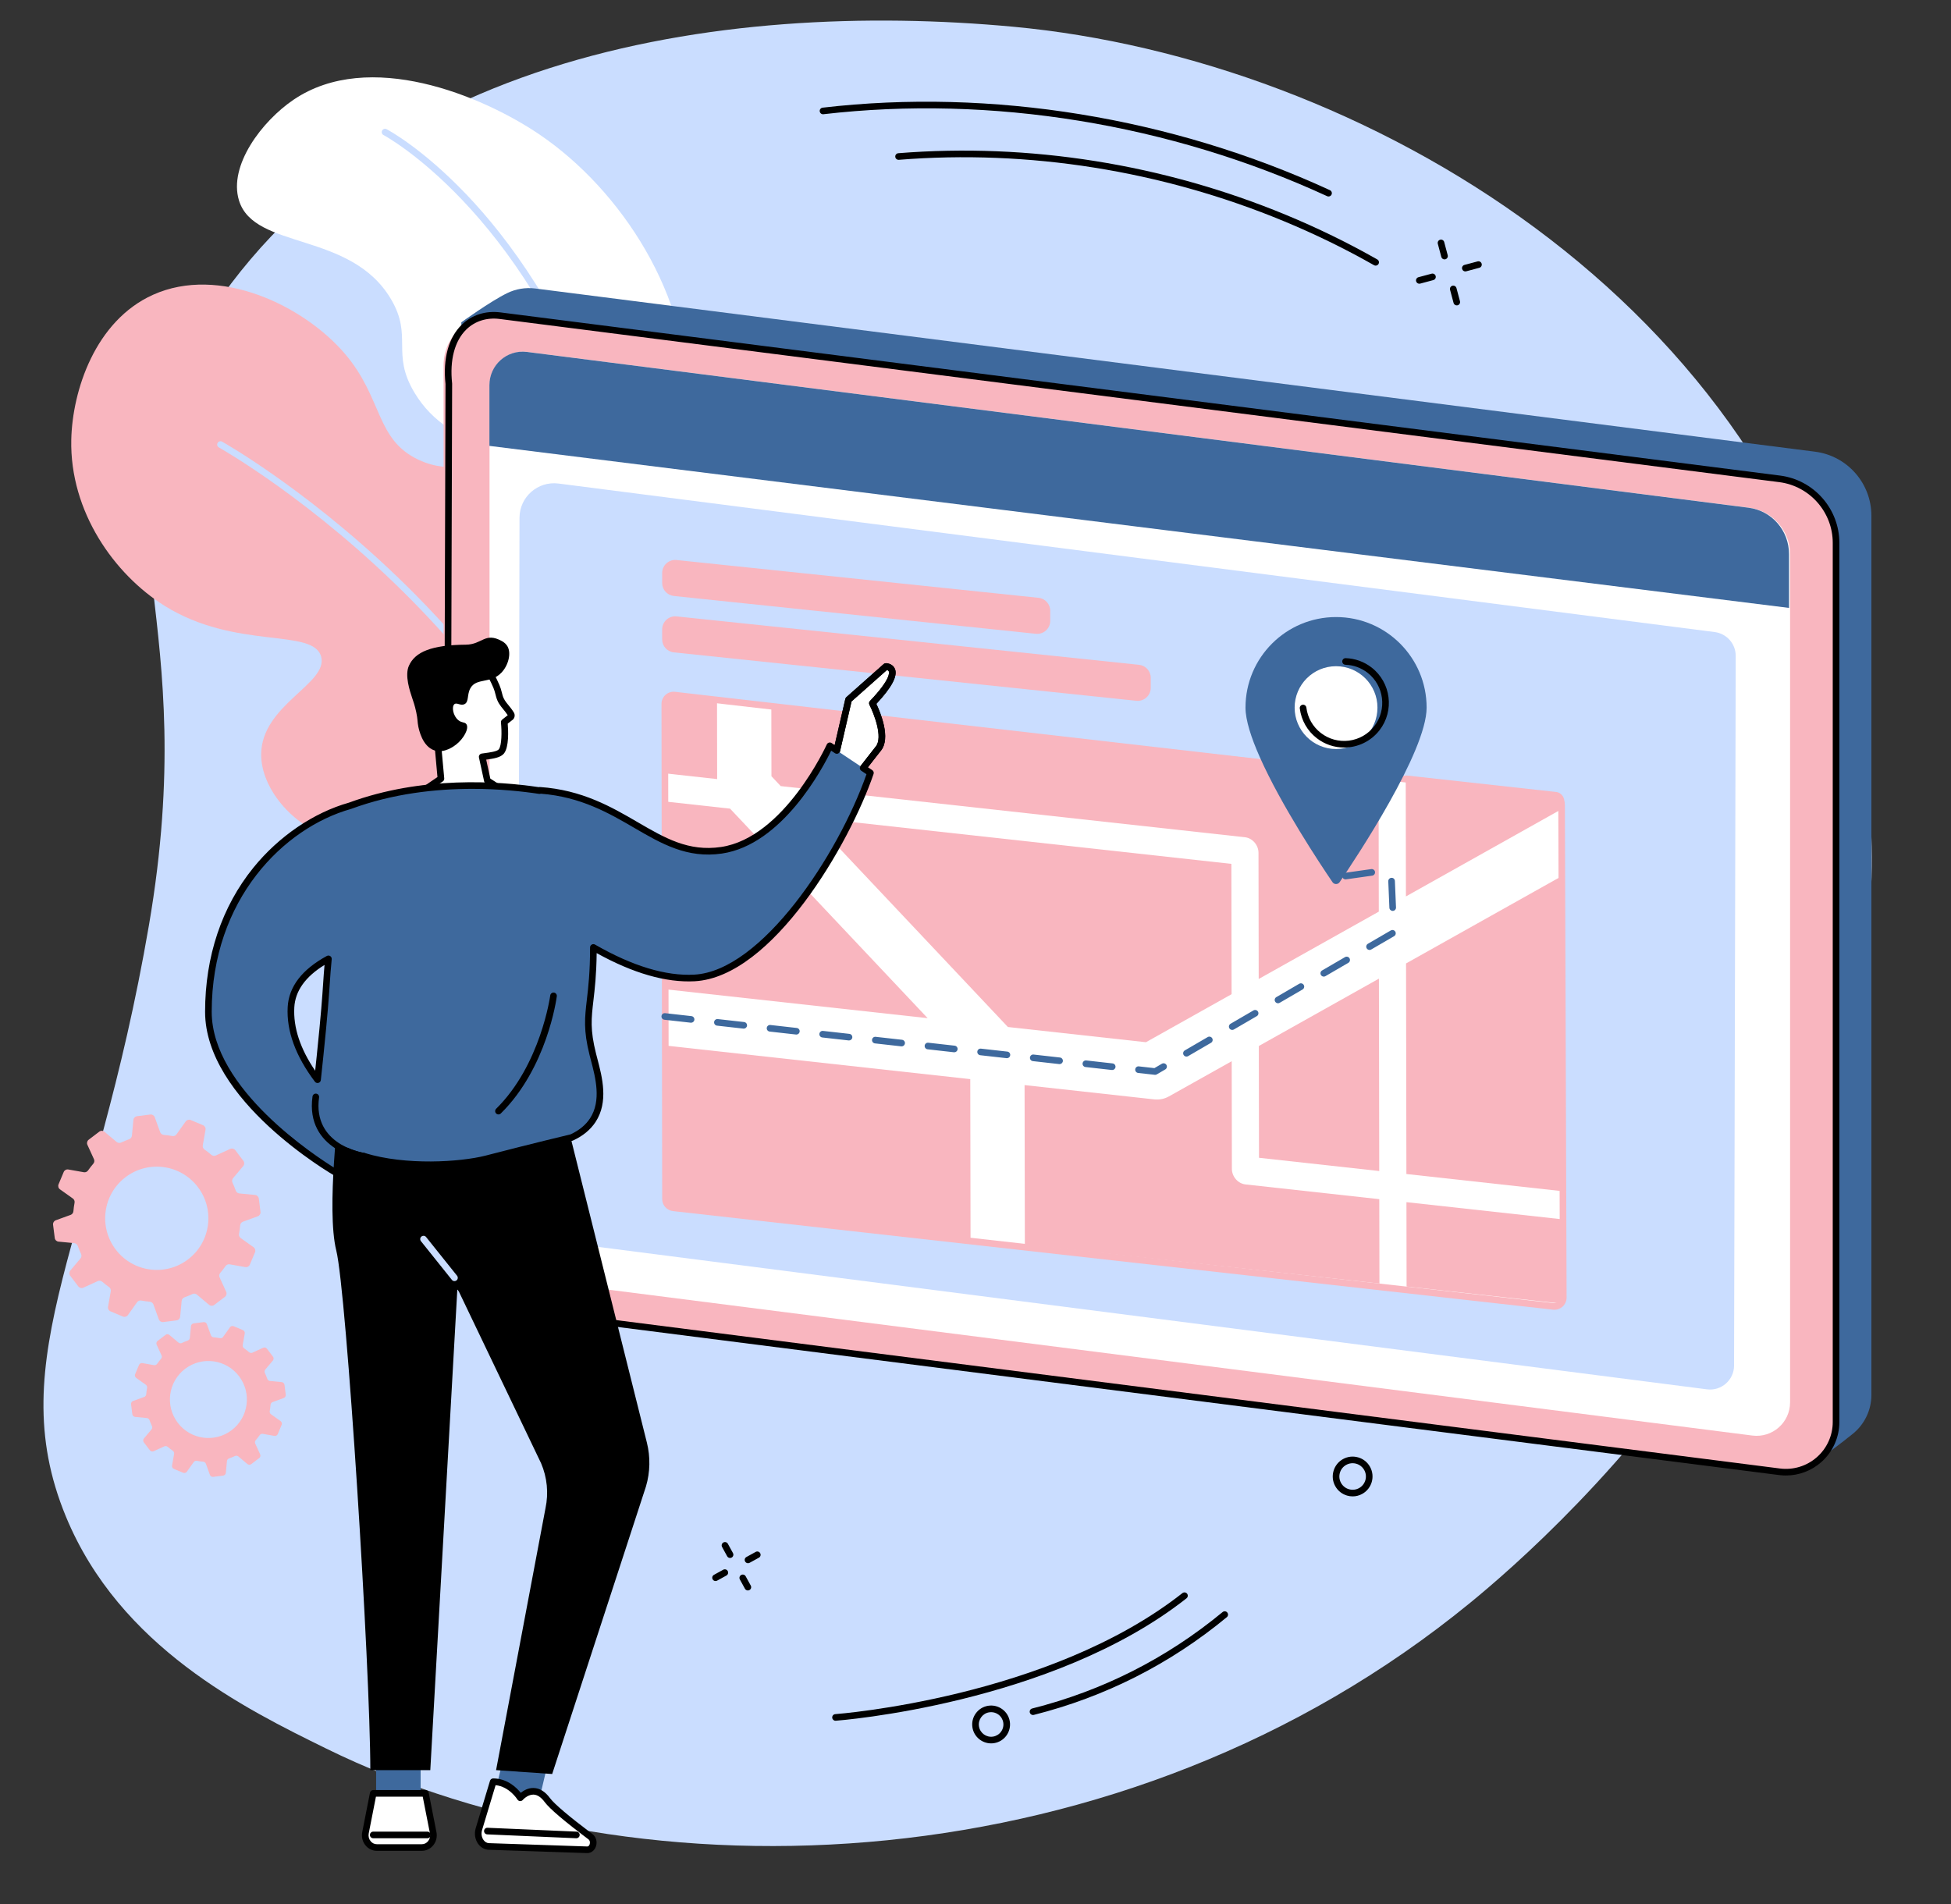<?xml version="1.0" encoding="UTF-8" standalone="no"?><svg xmlns="http://www.w3.org/2000/svg" xmlns:xlink="http://www.w3.org/1999/xlink" fill="#000000" height="1907.4" preserveAspectRatio="xMidYMid meet" version="1" viewBox="287.7 312.0 1954.1 1907.4" width="1954.1" zoomAndPan="magnify"><rect x="287.7" y="312.0" width="1954.1" height="1907.4" fill="#333333" stroke="none"/><g><g id="change1_1"><path d="M 353.695 1831.078 C 407.656 1961.879 533.641 2023.801 614.168 2063.379 C 931.562 2219.367 1413.617 2201.328 1760.52 1917.238 C 1841.691 1850.758 2241.805 1502.457 2148.406 1030.52 C 2065.844 613.309 1651.344 371.098 1302.344 338.762 C 1013.211 311.973 631.387 363.504 467.801 677.398 C 384.328 837.586 489.91 929.418 436.855 1238.898 C 382.895 1553.668 287.695 1671.09 353.695 1831.078" fill="#caddff"/></g><g id="change2_1"><path d="M 476.035 1573.512 C 453.316 1590.801 420.883 1586.371 403.598 1563.629 C 386.309 1540.891 390.715 1508.449 413.434 1491.16 C 436.152 1473.879 468.586 1478.301 485.871 1501.039 C 503.156 1523.781 498.754 1556.23 476.035 1573.512 Z M 531.449 1474.77 L 523.352 1464.121 C 522.164 1462.559 520.055 1462.031 518.27 1462.84 L 503.863 1469.422 C 502.352 1470.109 500.59 1469.82 499.332 1468.738 C 497.16 1466.859 494.906 1465.109 492.586 1463.488 C 491.227 1462.539 490.512 1460.91 490.797 1459.281 L 493.555 1443.691 C 493.895 1441.762 492.852 1439.852 491.043 1439.09 L 478.711 1433.91 C 476.902 1433.148 474.809 1433.75 473.668 1435.352 L 464.477 1448.262 C 463.516 1449.621 461.852 1450.25 460.219 1449.941 C 457.422 1449.41 454.605 1449.031 451.77 1448.789 C 450.117 1448.648 448.684 1447.602 448.117 1446.039 L 442.699 1431.121 C 442.027 1429.281 440.172 1428.148 438.227 1428.391 L 424.965 1430.078 C 423.016 1430.328 421.504 1431.891 421.316 1433.84 L 419.816 1449.602 C 419.656 1451.25 418.531 1452.629 416.965 1453.18 C 414.301 1454.121 411.664 1455.199 409.074 1456.43 C 407.57 1457.141 405.797 1456.949 404.523 1455.879 L 392.391 1445.68 C 390.891 1444.41 388.715 1444.359 387.152 1445.551 L 376.512 1453.648 C 374.949 1454.828 374.422 1456.941 375.234 1458.73 L 381.82 1473.148 C 382.512 1474.66 382.223 1476.422 381.141 1477.68 C 379.266 1479.852 377.52 1482.102 375.898 1484.422 C 374.949 1485.789 373.32 1486.5 371.688 1486.211 L 356.109 1483.449 C 354.18 1483.109 352.27 1484.148 351.508 1485.961 L 346.344 1498.301 C 345.586 1500.109 346.18 1502.199 347.777 1503.34 L 360.695 1512.539 C 362.047 1513.512 362.68 1515.172 362.371 1516.801 C 361.848 1519.602 361.465 1522.422 361.223 1525.262 C 361.082 1526.91 360.031 1528.34 358.473 1528.91 L 343.574 1534.32 C 341.73 1534.988 340.598 1536.852 340.848 1538.801 L 342.539 1552.07 C 342.785 1554.02 344.348 1555.531 346.301 1555.719 L 362.051 1557.23 C 363.703 1557.391 365.078 1558.512 365.629 1560.078 C 366.57 1562.75 367.656 1565.391 368.883 1567.98 C 369.594 1569.488 369.402 1571.262 368.332 1572.531 L 358.145 1584.66 C 356.883 1586.172 356.828 1588.34 358.016 1589.898 L 366.117 1600.559 C 367.305 1602.121 369.414 1602.648 371.199 1601.828 L 385.605 1595.25 C 387.117 1594.559 388.879 1594.852 390.137 1595.941 C 392.309 1597.809 394.559 1599.559 396.883 1601.191 C 398.242 1602.129 398.957 1603.762 398.668 1605.391 L 395.914 1620.988 C 395.574 1622.922 396.617 1624.828 398.422 1625.578 L 410.758 1630.762 C 412.566 1631.52 414.66 1630.922 415.801 1629.328 L 424.988 1616.41 C 425.953 1615.059 427.617 1614.43 429.25 1614.738 C 432.043 1615.262 434.863 1615.648 437.699 1615.891 C 439.352 1616.031 440.785 1617.078 441.352 1618.641 L 446.77 1633.551 C 447.438 1635.398 449.297 1636.531 451.242 1636.281 L 464.504 1634.602 C 466.449 1634.352 467.965 1632.789 468.152 1630.828 L 469.652 1615.078 C 469.809 1613.422 470.938 1612.051 472.504 1611.488 C 475.168 1610.551 477.805 1609.469 480.395 1608.25 C 481.898 1607.539 483.672 1607.73 484.941 1608.801 L 497.074 1619 C 498.578 1620.262 500.754 1620.309 502.316 1619.121 L 512.957 1611.031 C 514.516 1609.84 515.047 1607.73 514.23 1605.949 L 507.645 1591.52 C 506.957 1590.012 507.242 1588.25 508.328 1586.988 C 510.199 1584.82 511.949 1582.57 513.566 1580.25 C 514.516 1578.891 516.145 1578.172 517.781 1578.461 L 533.355 1581.219 C 535.289 1581.57 537.199 1580.52 537.957 1578.711 L 543.125 1566.379 C 543.883 1564.57 543.289 1562.48 541.691 1561.34 L 528.77 1552.129 C 527.422 1551.172 526.789 1549.512 527.098 1547.879 C 527.621 1545.078 528.004 1542.262 528.242 1539.422 C 528.383 1537.77 529.438 1536.328 530.996 1535.762 L 545.895 1530.352 C 547.738 1529.68 548.871 1527.82 548.621 1525.879 L 546.93 1512.602 C 546.684 1510.66 545.121 1509.141 543.168 1508.961 L 527.418 1507.449 C 525.766 1507.289 524.391 1506.16 523.84 1504.602 C 522.895 1501.93 521.809 1499.289 520.586 1496.691 C 519.875 1495.191 520.066 1493.422 521.137 1492.148 L 531.324 1480.012 C 532.586 1478.512 532.637 1476.328 531.449 1474.77" fill="#f9b6bf"/></g><g id="change2_2"><path d="M 519.773 1744.551 C 502.832 1757.441 478.648 1754.148 465.758 1737.191 C 452.867 1720.23 456.148 1696.039 473.09 1683.148 C 490.031 1670.262 514.219 1673.559 527.109 1690.512 C 540 1707.469 536.715 1731.672 519.773 1744.551 Z M 561.098 1670.93 L 555.059 1662.98 C 554.172 1661.82 552.598 1661.422 551.266 1662.031 L 540.523 1666.941 C 539.395 1667.449 538.082 1667.238 537.145 1666.43 C 535.523 1665.031 533.848 1663.719 532.113 1662.512 C 531.102 1661.801 530.566 1660.59 530.781 1659.371 L 532.836 1647.75 C 533.09 1646.309 532.312 1644.879 530.965 1644.32 L 521.77 1640.461 C 520.418 1639.891 518.855 1640.34 518.008 1641.531 L 511.156 1651.16 C 510.438 1652.172 509.195 1652.641 507.98 1652.41 C 505.895 1652.02 503.793 1651.73 501.68 1651.551 C 500.445 1651.449 499.379 1650.66 498.953 1649.5 L 494.914 1638.379 C 494.414 1637 493.031 1636.16 491.578 1636.34 L 481.691 1637.602 C 480.238 1637.781 479.109 1638.949 478.969 1640.41 L 477.852 1652.16 C 477.734 1653.391 476.895 1654.41 475.727 1654.828 C 473.738 1655.531 471.773 1656.328 469.84 1657.25 C 468.719 1657.781 467.398 1657.629 466.449 1656.84 L 457.402 1649.23 C 456.281 1648.289 454.66 1648.25 453.492 1649.141 L 445.559 1655.172 C 444.395 1656.059 444 1657.629 444.609 1658.961 L 449.52 1669.719 C 450.035 1670.84 449.82 1672.16 449.012 1673.09 C 447.613 1674.711 446.309 1676.391 445.105 1678.121 C 444.395 1679.141 443.18 1679.672 441.961 1679.461 L 430.348 1677.398 C 428.906 1677.141 427.48 1677.922 426.914 1679.27 L 423.062 1688.469 C 422.496 1689.82 422.941 1691.379 424.133 1692.23 L 433.766 1699.09 C 434.773 1699.809 435.242 1701.051 435.016 1702.27 C 434.625 1704.352 434.34 1706.461 434.16 1708.57 C 434.055 1709.801 433.27 1710.871 432.105 1711.301 L 421 1715.328 C 419.625 1715.828 418.777 1717.219 418.965 1718.672 L 420.227 1728.57 C 420.41 1730.02 421.574 1731.148 423.031 1731.289 L 434.777 1732.41 C 436.008 1732.531 437.035 1733.371 437.445 1734.539 C 438.148 1736.531 438.957 1738.5 439.871 1740.43 C 440.402 1741.551 440.258 1742.871 439.461 1743.82 L 431.863 1752.871 C 430.922 1753.988 430.883 1755.609 431.77 1756.781 L 437.809 1764.719 C 438.691 1765.891 440.266 1766.281 441.598 1765.672 L 452.34 1760.77 C 453.469 1760.25 454.781 1760.469 455.719 1761.281 C 457.34 1762.68 459.02 1763.98 460.75 1765.191 C 461.762 1765.898 462.297 1767.109 462.082 1768.328 L 460.027 1779.961 C 459.773 1781.398 460.551 1782.82 461.898 1783.391 L 471.098 1787.238 C 472.445 1787.809 474.008 1787.371 474.855 1786.172 L 481.711 1776.539 C 482.43 1775.539 483.668 1775.07 484.887 1775.289 C 486.969 1775.691 489.07 1775.969 491.184 1776.148 C 492.418 1776.262 493.488 1777.039 493.91 1778.211 L 497.949 1789.328 C 498.449 1790.699 499.836 1791.551 501.285 1791.359 L 511.176 1790.109 C 512.625 1789.922 513.758 1788.75 513.895 1787.301 L 515.016 1775.551 C 515.133 1774.32 515.973 1773.289 517.141 1772.879 C 519.129 1772.18 521.09 1771.371 523.023 1770.461 C 524.145 1769.93 525.469 1770.07 526.414 1770.871 L 535.465 1778.469 C 536.582 1779.41 538.207 1779.449 539.371 1778.57 L 547.305 1772.531 C 548.469 1771.648 548.863 1770.07 548.258 1768.738 L 543.344 1757.988 C 542.832 1756.859 543.047 1755.551 543.855 1754.609 C 545.25 1752.988 546.555 1751.309 547.762 1749.578 C 548.469 1748.57 549.684 1748.031 550.902 1748.25 L 562.516 1750.309 C 563.957 1750.559 565.383 1749.781 565.949 1748.43 L 569.801 1739.23 C 570.367 1737.891 569.922 1736.328 568.73 1735.48 L 559.098 1728.609 C 558.09 1727.891 557.621 1726.648 557.848 1725.441 C 558.238 1723.352 558.527 1721.25 558.703 1719.129 C 558.809 1717.898 559.594 1716.828 560.758 1716.41 L 571.863 1712.371 C 573.238 1711.871 574.086 1710.488 573.898 1709.039 L 572.641 1699.141 C 572.453 1697.691 571.289 1696.559 569.836 1696.422 L 558.086 1695.289 C 556.855 1695.172 555.828 1694.328 555.418 1693.172 C 554.719 1691.172 553.906 1689.211 552.992 1687.27 C 552.465 1686.148 552.605 1684.828 553.402 1683.879 L 561.004 1674.828 C 561.941 1673.711 561.98 1672.09 561.098 1670.93" fill="#f9b6bf"/></g><g id="change2_3"><path d="M 933.09 1380.84 C 943.512 1358.879 1011.711 1212.426 990.977 1121.945 C 988.09 1109.359 983.609 1089.812 967.469 1073.262 C 935.223 1040.223 898.391 1062.152 872.574 1037.852 C 838.527 1005.816 884.293 950.461 851.137 862.961 C 843.184 841.977 830.801 809.293 799.426 790.949 C 764.398 770.461 741.746 788.91 706.891 772.539 C 663.434 752.109 671.418 710.621 632.492 665.586 C 591.484 618.156 507.516 577.332 440.965 607.281 C 382.934 633.398 360.152 703.414 359.09 752.438 C 357.516 824.863 402.57 887.578 452.355 918.719 C 523.922 963.496 601.535 940.695 609.355 969.793 C 616.641 996.887 549.66 1017.801 549.293 1067.484 C 549.035 1102.176 581.348 1138.527 616.312 1149.934 C 664.777 1165.766 696.578 1126.555 724.852 1144.555 C 754.496 1163.418 733.27 1215.281 751.711 1265.152 C 766.918 1306.285 811.301 1352 933.09 1380.84" fill="#f9b6bf"/></g><g id="change1_2"><path d="M 936.328 1365.066 C 934.695 1365.066 933.27 1363.855 933.051 1362.195 C 905.785 1158.711 791.449 1005.93 700.336 913.57 C 601.488 813.387 507.863 760.715 506.934 760.191 C 505.332 759.301 504.754 757.285 505.648 755.68 C 506.535 754.082 508.562 753.504 510.156 754.395 C 511.098 754.918 605.41 807.957 704.914 908.77 C 763.363 967.992 812.18 1031.883 850.004 1098.699 C 897.316 1182.254 927.469 1270.605 939.621 1361.316 C 939.863 1363.129 938.59 1364.801 936.773 1365.035 C 936.625 1365.055 936.477 1365.066 936.328 1365.066" fill="#caddff"/></g><g id="change3_1"><path d="M 933.094 1380.836 C 1061.121 1140.457 1054.992 1030.711 1019.562 975.094 C 1008.984 958.508 983.504 927.184 970.516 875.293 C 953.672 808 974.215 771.504 976.137 716.848 C 979.902 609.945 910.016 502.102 827.648 446.461 C 770.109 407.59 657.273 360.949 581.938 411.75 C 550.082 433.219 516.355 477.902 527.062 512.785 C 542.387 562.703 639.133 543.254 679.441 611.875 C 701.441 649.301 679.117 665.734 702.809 705.285 C 740.141 767.621 812.941 755.809 823.98 798.867 C 834.668 840.57 768.438 862.484 773.621 915.359 C 779.531 975.684 866.543 990.395 865.953 1048.031 C 865.598 1082.363 834.676 1084.227 829.969 1123.777 C 824.242 1171.898 866.895 1195.426 902.418 1270.285 C 922.34 1312.258 929.023 1351.098 933.094 1380.836" fill="#ffffff"/></g><g id="change1_3"><path d="M 937.828 1358.906 C 937.664 1358.906 937.5 1358.898 937.336 1358.867 C 935.523 1358.605 934.273 1356.918 934.543 1355.105 C 965.887 1144.336 948.777 916.77 888.773 746.391 C 809.582 521.531 673.188 447.984 671.816 447.266 C 670.195 446.418 669.566 444.41 670.418 442.793 C 671.27 441.176 673.273 440.543 674.895 441.391 C 676.32 442.137 710.391 460.254 754.824 506.762 C 795.715 549.57 853.227 625.504 895.027 744.195 C 922.227 821.43 941.43 914.648 950.559 1013.805 C 961.074 1127.996 957.895 1243.156 941.102 1356.078 C 940.855 1357.727 939.441 1358.906 937.828 1358.906" fill="#caddff"/></g><g id="change4_1"><path d="M 2109.301 1774.352 L 823.844 1595.582 C 791.57 1591.473 767.383 1564.004 767.383 1531.461 L 749.75 634.855 C 749.75 634.855 779.051 613.727 795.66 605.633 C 804.109 601.508 813.844 599.703 823.965 600.992 L 2105.598 764.445 C 2137.871 768.559 2162.066 796.027 2162.066 828.566 L 2162.066 1709.203 C 2162.066 1724.961 2154.863 1738.852 2143.719 1748.012 C 2133.469 1756.453 2109.301 1774.352 2109.301 1774.352" fill="#3e699d"/></g><g id="change2_4"><path d="M 2070.074 1786.262 L 788.441 1622.82 C 756.168 1618.699 731.98 1591.238 731.98 1558.699 L 731.98 678.051 C 731.98 647.781 758.543 624.391 788.562 628.227 L 2070.207 791.664 C 2102.484 795.789 2126.66 823.25 2126.66 855.789 L 2126.66 1736.441 C 2126.66 1766.699 2100.098 1790.09 2070.074 1786.262" fill="#f9b6bf"/></g><g id="change3_2"><path d="M 2042.832 1749.961 L 819.07 1593.898 C 795.602 1590.898 778.012 1570.93 778.012 1547.27 L 778.012 697.805 C 778.012 677.586 795.75 661.961 815.801 664.527 L 2039.566 820.586 C 2063.039 823.586 2080.629 843.551 2080.629 867.215 L 2080.629 1716.691 C 2080.629 1736.898 2062.887 1752.52 2042.832 1749.961" fill="#ffffff"/></g><g id="change5_1"><path d="M 2076.438 1789.977 C 2074.188 1789.977 2071.93 1789.836 2069.668 1789.547 L 788.027 1626.105 C 754.188 1621.785 728.668 1592.809 728.668 1558.699 L 728.668 1419.469 C 728.668 1417.637 730.152 1416.148 731.984 1416.148 C 733.816 1416.148 735.301 1417.637 735.301 1419.469 L 735.301 1558.699 C 735.301 1589.477 758.328 1615.629 788.863 1619.527 L 2070.504 1782.969 C 2083.871 1784.676 2097.332 1780.547 2107.445 1771.637 C 2117.559 1762.738 2123.359 1749.906 2123.359 1736.438 L 2123.359 855.781 C 2123.359 824.996 2100.324 798.848 2069.785 794.953 L 788.148 631.504 C 775.234 629.859 763.344 633.637 754.68 642.129 C 743.035 653.551 738.012 672.707 740.535 696.07 C 740.547 696.188 740.551 696.32 740.551 696.438 L 738.867 1246.137 C 738.859 1247.957 737.379 1249.438 735.551 1249.438 C 735.547 1249.438 735.543 1249.438 735.539 1249.438 C 733.711 1249.438 732.227 1247.945 732.234 1246.117 L 733.922 696.594 C 731.223 671.258 736.941 650.23 750.035 637.398 C 760.18 627.441 774.023 623.039 788.984 624.934 L 2070.621 788.379 C 2104.465 792.691 2129.984 821.676 2129.984 855.781 L 2129.984 1736.438 C 2129.984 1751.809 2123.359 1766.457 2111.824 1776.617 C 2101.996 1785.277 2089.387 1789.977 2076.438 1789.977" fill="inherit"/></g><g id="change4_2"><path d="M 2079.586 920.941 L 2079.586 867.207 C 2079.586 843.551 2062.527 823.574 2039.055 820.586 L 815.48 664.516 C 795.43 661.965 777.887 677.582 777.887 697.789 L 777.887 758.633 L 2079.586 920.941" fill="#3e699d"/></g><g id="change1_4"><path d="M 806.637 1529.203 L 808.035 830.633 C 808.078 809.773 826.402 793.688 847.082 796.348 L 2005.184 945.129 C 2017.203 946.672 2026.203 956.926 2026.18 969.047 L 2024.512 1679.883 C 2024.477 1694.352 2011.758 1705.523 1997.402 1703.672 L 827.617 1553.391 C 815.492 1551.832 806.465 1541.434 806.637 1529.203" fill="#caddff"/></g><g id="change2_5"><path d="M 1425.828 1013.961 L 962.625 965.469 C 955.969 964.77 950.91 959.16 950.91 952.461 L 950.91 942.449 C 950.91 934.691 957.629 928.629 965.352 929.441 L 1428.551 977.93 C 1435.211 978.629 1440.27 984.25 1440.27 990.941 L 1440.27 1000.949 C 1440.27 1008.719 1433.551 1014.77 1425.828 1013.961" fill="#f9b6bf"/></g><g id="change2_6"><path d="M 1327.891 910.82 L 965.352 872.961 C 957.633 872.148 950.914 878.199 950.914 885.961 L 950.914 895.969 C 950.914 902.672 955.973 908.289 962.633 908.98 L 1325.172 946.852 C 1332.891 947.66 1339.609 941.602 1339.609 933.84 L 1339.609 923.828 C 1339.609 917.129 1334.551 911.52 1327.891 910.82" fill="#f9b6bf"/></g><g id="change3_3"><path d="M 950.934 1017.082 L 951.629 1513.035 C 951.637 1517.559 955.031 1521.348 959.516 1521.848 L 1840.984 1620.578 C 1846.254 1621.168 1850.863 1617.039 1850.844 1611.738 L 1849.152 1118.301 C 1849.152 1113.816 1845.766 1110.035 1841.293 1109.523 L 960.816 1008.27 C 955.547 1007.656 950.926 1011.789 950.934 1017.082" fill="#ffffff"/></g><g id="change2_7"><path d="M 1099.328 1130.859 L 1297.211 1340.738 L 1435.449 1355.969 L 1521.25 1307.859 L 1521.031 1177.32 L 1099.328 1130.859" fill="#f9b6bf"/></g><g id="change2_8"><path d="M 1854.531 1120.945 L 1854.52 1114.652 C 1854.508 1109.988 1850.848 1105.789 1846.34 1105.301 L 1695.656 1088.699 L 1695.863 1209.93 L 1854.531 1120.945" fill="#f9b6bf"/></g><g id="change2_9"><path d="M 1535.16 1498.418 C 1527.652 1497.59 1521.551 1490.609 1521.539 1482.828 L 1521.367 1374.992 L 1458.34 1410.324 C 1453.945 1412.785 1448.828 1413.797 1443.582 1413.215 L 1313.906 1398.926 L 1314.184 1558.57 L 1669.332 1597.688 L 1669.18 1513.18 L 1535.16 1498.418" fill="#f9b6bf"/></g><g id="change2_10"><path d="M 1069.676 1099.422 L 1534.574 1150.641 C 1542.09 1151.457 1548.18 1158.441 1548.191 1166.23 L 1548.406 1292.621 L 1668.695 1225.168 L 1668.461 1085.703 L 1060.246 1018.688 L 1060.371 1089.543 L 1069.676 1099.422" fill="#f9b6bf"/></g><g id="change2_11"><path d="M 1005.988 1092.398 L 1005.852 1012.699 L 961.609 1007.828 C 957.109 1007.328 953.453 1010.719 953.461 1015.391 L 953.582 1086.629 L 1005.988 1092.398" fill="#f9b6bf"/></g><g id="change2_12"><path d="M 1259.512 1392.941 L 954.039 1359.289 L 954.293 1510.461 C 954.301 1515.121 957.969 1519.32 962.473 1519.82 L 1259.781 1552.57 L 1259.512 1392.941" fill="#f9b6bf"/></g><g id="change2_13"><path d="M 1695.98 1277.059 L 1696.332 1487.988 L 1855.184 1505.488 L 1854.648 1188.078 L 1695.98 1277.059" fill="#f9b6bf"/></g><g id="change2_14"><path d="M 1669.137 1485.004 L 1668.809 1292.293 L 1548.52 1359.754 L 1548.703 1471.73 L 1669.137 1485.004" fill="#f9b6bf"/></g><g id="change2_15"><path d="M 1696.383 1516.18 L 1696.52 1600.688 L 1847.215 1617.289 C 1851.711 1617.789 1855.363 1614.387 1855.352 1609.727 L 1855.238 1533.68 L 1696.383 1516.18" fill="#f9b6bf"/></g><g id="change2_16"><path d="M 953.629 1114.809 L 953.945 1302.922 L 1216.82 1331.879 L 1018.93 1122.012 L 953.629 1114.809" fill="#f9b6bf"/></g><g id="change2_17"><path d="M 962.406 1011.52 C 961.047 1011.52 959.762 1012.012 958.727 1012.945 C 957.531 1014.016 956.871 1015.484 956.875 1017.09 L 957.57 1513.043 C 957.574 1515.871 959.699 1518.242 962.508 1518.551 L 1843.984 1617.289 C 1845.578 1617.469 1847.105 1616.98 1848.312 1615.902 C 1849.496 1614.832 1850.156 1613.359 1850.145 1611.75 L 1848.461 1118.324 C 1848.449 1115.512 1846.34 1113.152 1843.539 1112.824 L 963.062 1011.566 C 962.84 1011.543 962.625 1011.52 962.406 1011.52 Z M 1844.598 1623.961 C 1844.152 1623.961 1843.688 1623.93 1843.242 1623.879 L 961.77 1525.141 C 955.605 1524.449 950.949 1519.25 950.938 1513.051 L 950.242 1017.102 C 950.238 1013.617 951.719 1010.301 954.312 1007.988 C 956.902 1005.676 960.367 1004.57 963.82 1004.969 L 1844.301 1106.238 C 1850.43 1106.945 1855.066 1112.129 1855.09 1118.305 L 1856.785 1611.73 C 1856.797 1615.199 1855.316 1618.52 1852.742 1620.84 C 1850.488 1622.852 1847.582 1623.961 1844.598 1623.961" fill="#f9b6bf"/></g><g id="change4_3"><path d="M 1716.586 1020.809 C 1716.586 1064.891 1646.301 1170.867 1629.473 1195.625 C 1627.746 1198.164 1624.004 1198.152 1622.289 1195.617 C 1610.219 1177.883 1570.77 1118.539 1549.352 1070.062 C 1540.84 1050.844 1535.176 1033.332 1535.176 1020.809 C 1535.176 970.703 1575.785 930.094 1625.879 930.094 C 1675.977 930.094 1716.586 970.703 1716.586 1020.809" fill="#3e699d"/></g><g id="change3_4"><path d="M 1667.344 1020.812 C 1667.344 1043.715 1648.777 1062.289 1625.863 1062.289 C 1602.961 1062.289 1584.395 1043.715 1584.395 1020.812 C 1584.395 997.906 1602.961 979.332 1625.863 979.332 C 1648.777 979.332 1667.344 997.906 1667.344 1020.812" fill="#ffffff"/></g><g id="change5_2"><path d="M 1633.957 1060.797 C 1624.355 1060.797 1614.684 1057.738 1606.527 1051.402 C 1597.082 1044.066 1591.059 1033.484 1589.559 1021.617 C 1589.332 1019.801 1590.625 1018.145 1592.434 1017.918 C 1594.242 1017.68 1595.914 1018.961 1596.145 1020.781 C 1597.414 1030.91 1602.551 1039.91 1610.602 1046.164 C 1618.652 1052.414 1628.656 1055.145 1638.773 1053.883 C 1648.879 1052.602 1657.891 1047.477 1664.145 1039.426 C 1677.043 1022.797 1674.023 998.781 1657.406 985.883 C 1651.008 980.91 1643.359 978.152 1635.289 977.883 C 1633.461 977.82 1632.035 976.293 1632.098 974.453 C 1632.16 972.633 1633.68 971.195 1635.527 971.258 C 1644.984 971.57 1653.965 974.812 1661.477 980.641 C 1680.969 995.781 1684.523 1023.977 1669.383 1043.488 C 1660.566 1054.844 1647.32 1060.797 1633.957 1060.797" fill="inherit"/></g><g id="change4_4"><path d="M 1635.348 1192.859 C 1633.723 1192.859 1632.293 1191.66 1632.066 1190.016 C 1631.809 1188.195 1633.082 1186.52 1634.891 1186.262 L 1661.145 1182.547 C 1662.945 1182.301 1664.652 1183.551 1664.898 1185.371 C 1665.16 1187.184 1663.898 1188.859 1662.074 1189.125 L 1635.82 1192.828 C 1635.656 1192.852 1635.5 1192.859 1635.348 1192.859 Z M 1682.609 1224.441 C 1680.84 1224.441 1679.371 1223.055 1679.301 1221.266 L 1678.184 1194.766 C 1678.121 1192.934 1679.539 1191.391 1681.367 1191.309 C 1683.281 1191.176 1684.742 1192.664 1684.812 1194.484 L 1685.922 1220.988 C 1685.992 1222.816 1684.574 1224.359 1682.746 1224.441 C 1682.691 1224.441 1682.652 1224.441 1682.609 1224.441 Z M 1659.43 1263.555 C 1658.289 1263.555 1657.172 1262.965 1656.551 1261.898 C 1655.641 1260.328 1656.18 1258.289 1657.754 1257.367 L 1680.676 1244.023 C 1682.258 1243.105 1684.285 1243.633 1685.215 1245.223 C 1686.137 1246.809 1685.598 1248.836 1684.016 1249.754 L 1661.094 1263.098 C 1660.566 1263.41 1659.996 1263.555 1659.43 1263.555 Z M 1613.594 1290.254 C 1612.445 1290.254 1611.328 1289.664 1610.715 1288.598 C 1609.797 1287.027 1610.324 1284.988 1611.918 1284.066 L 1634.84 1270.723 C 1636.422 1269.801 1638.449 1270.332 1639.371 1271.922 C 1640.289 1273.508 1639.754 1275.535 1638.18 1276.453 L 1615.246 1289.797 C 1614.73 1290.109 1614.152 1290.254 1613.594 1290.254 Z M 1567.734 1316.953 C 1566.598 1316.953 1565.492 1316.363 1564.879 1315.309 C 1563.949 1313.727 1564.488 1311.699 1566.07 1310.777 L 1588.984 1297.422 C 1590.566 1296.5 1592.594 1297.027 1593.523 1298.621 C 1594.445 1300.203 1593.906 1302.23 1592.324 1303.152 L 1569.41 1316.496 C 1568.875 1316.809 1568.305 1316.953 1567.734 1316.953 Z M 979.895 1336.441 C 979.77 1336.441 979.648 1336.441 979.52 1336.422 L 953.16 1333.461 C 951.34 1333.266 950.031 1331.621 950.234 1329.801 C 950.438 1327.98 952.066 1326.656 953.898 1326.871 L 980.258 1329.832 C 982.078 1330.039 983.391 1331.684 983.184 1333.504 C 982.996 1335.191 981.559 1336.441 979.895 1336.441 Z M 1032.617 1342.367 C 1032.5 1342.367 1032.367 1342.359 1032.246 1342.336 L 1005.879 1339.379 C 1004.059 1339.184 1002.746 1337.539 1002.957 1335.719 C 1003.16 1333.906 1004.777 1332.582 1006.617 1332.789 L 1032.977 1335.75 C 1034.801 1335.965 1036.117 1337.602 1035.91 1339.422 C 1035.723 1341.117 1034.277 1342.367 1032.617 1342.367 Z M 1521.898 1343.652 C 1520.762 1343.652 1519.633 1343.062 1519.023 1342.016 C 1518.102 1340.422 1518.641 1338.395 1520.215 1337.477 L 1543.148 1324.121 C 1544.719 1323.199 1546.758 1323.727 1547.676 1325.32 C 1548.598 1326.902 1548.07 1328.93 1546.477 1329.852 L 1523.555 1343.207 C 1523.035 1343.516 1522.457 1343.652 1521.898 1343.652 Z M 1085.336 1348.297 C 1085.219 1348.297 1085.086 1348.285 1084.973 1348.266 L 1058.594 1345.305 C 1056.785 1345.098 1055.48 1343.465 1055.676 1341.645 C 1055.883 1339.824 1057.527 1338.469 1059.348 1338.719 L 1085.707 1341.688 C 1087.527 1341.883 1088.84 1343.527 1088.625 1345.336 C 1088.438 1347.035 1087.012 1348.297 1085.336 1348.297 Z M 1138.07 1354.211 C 1137.938 1354.211 1137.82 1354.203 1137.688 1354.184 L 1111.328 1351.223 C 1109.508 1351.027 1108.195 1349.383 1108.402 1347.562 C 1108.609 1345.742 1110.242 1344.406 1112.062 1344.645 L 1138.434 1347.602 C 1140.254 1347.801 1141.555 1349.445 1141.359 1351.266 C 1141.164 1352.949 1139.727 1354.211 1138.07 1354.211 Z M 1190.785 1360.129 C 1190.66 1360.129 1190.535 1360.121 1190.414 1360.109 L 1164.047 1357.152 C 1162.223 1356.945 1160.922 1355.301 1161.129 1353.477 C 1161.324 1351.656 1162.957 1350.332 1164.789 1350.562 L 1191.148 1353.52 C 1192.969 1353.727 1194.281 1355.359 1194.074 1357.184 C 1193.887 1358.867 1192.449 1360.129 1190.785 1360.129 Z M 1243.512 1366.047 C 1243.387 1366.047 1243.262 1366.047 1243.137 1366.035 L 1216.77 1363.066 C 1214.949 1362.859 1213.637 1361.227 1213.844 1359.406 C 1214.051 1357.586 1215.664 1356.262 1217.504 1356.477 L 1243.871 1359.438 C 1245.691 1359.645 1247.008 1361.277 1246.801 1363.098 C 1246.605 1364.805 1245.176 1366.047 1243.512 1366.047 Z M 1476.043 1370.359 C 1474.906 1370.359 1473.797 1369.77 1473.176 1368.715 C 1472.258 1367.133 1472.793 1365.105 1474.379 1364.176 L 1497.301 1350.832 C 1498.871 1349.898 1500.922 1350.438 1501.84 1352.02 C 1502.762 1353.602 1502.215 1355.629 1500.641 1356.551 L 1477.719 1369.906 C 1477.191 1370.215 1476.621 1370.359 1476.043 1370.359 Z M 1296.227 1371.973 C 1296.113 1371.973 1295.977 1371.965 1295.852 1371.953 L 1269.496 1368.996 C 1267.676 1368.777 1266.371 1367.145 1266.566 1365.324 C 1266.773 1363.504 1268.391 1362.18 1270.242 1362.406 L 1296.598 1365.363 C 1298.418 1365.562 1299.734 1367.207 1299.516 1369.035 C 1299.328 1370.723 1297.902 1371.973 1296.227 1371.973 Z M 1348.961 1377.891 C 1348.828 1377.891 1348.703 1377.883 1348.578 1377.871 L 1322.223 1374.91 C 1320.402 1374.715 1319.086 1373.059 1319.285 1371.238 C 1319.5 1369.418 1321.125 1368.086 1322.957 1368.324 L 1349.312 1371.281 C 1351.133 1371.477 1352.449 1373.121 1352.25 1374.941 C 1352.055 1376.641 1350.617 1377.891 1348.961 1377.891 Z M 1401.676 1383.809 C 1401.551 1383.809 1401.43 1383.797 1401.293 1383.789 L 1374.938 1380.828 C 1373.117 1380.633 1371.812 1378.988 1372.02 1377.168 C 1372.215 1375.348 1373.852 1374.012 1375.68 1374.238 L 1402.039 1377.199 C 1403.859 1377.406 1405.164 1379.039 1404.965 1380.859 C 1404.781 1382.566 1403.344 1383.809 1401.676 1383.809 Z M 1444.656 1388.641 C 1444.523 1388.641 1444.41 1388.629 1444.285 1388.617 L 1427.672 1386.758 C 1425.852 1386.551 1424.539 1384.914 1424.734 1383.094 C 1424.941 1381.262 1426.555 1379.93 1428.395 1380.168 L 1443.934 1381.914 L 1451.453 1377.52 C 1453.027 1376.609 1455.062 1377.145 1455.984 1378.719 C 1456.906 1380.301 1456.379 1382.328 1454.785 1383.25 L 1446.324 1388.195 C 1445.816 1388.484 1445.238 1388.641 1444.656 1388.641" fill="#3e699d"/></g><g id="change4_5"><path d="M 638.262 1119.129 C 576.254 1136.57 496.434 1203.699 496.434 1325.488 C 496.434 1413.23 625.668 1487.539 625.668 1487.539 L 646.98 1435.219 C 646.98 1435.219 575.746 1382.48 579.16 1320.891 C 581.895 1271.512 661.516 1256.172 661.516 1256.172 L 638.262 1119.129" fill="#3e699d"/></g><g id="change4_6"><path d="M 664.422 2119.988 L 708.992 2119.988 L 708.992 2067.672 L 664.422 2067.672 L 664.422 2119.988" fill="#3e699d"/></g><g id="change4_7"><path d="M 783.027 2110.301 L 826.402 2120.531 L 838.422 2069.609 L 795.047 2059.379 L 783.027 2110.301" fill="#3e699d"/></g><g id="change5_3"><path d="M 627.605 1418.52 C 627.605 1418.52 614.297 1523.738 624.508 1564.602 C 634.723 1605.449 658.609 1982.98 658.609 2085.109 L 718.68 2085.109 L 745.809 1602.609 L 829.633 1777.68 C 835.723 1791.879 837.27 1807.621 834.062 1822.73 L 784.562 2085.109 L 840.758 2088.988 L 934.707 1800.891 C 938.906 1786.609 939.219 1771.461 935.605 1757.012 L 859.414 1452.25 L 627.605 1418.52" fill="inherit"/></g><g id="change1_5"><path d="M 742.902 1595.27 C 741.93 1595.27 740.969 1594.84 740.312 1594.02 L 709.309 1555.27 C 708.164 1553.828 708.395 1551.75 709.824 1550.602 C 711.262 1549.461 713.344 1549.691 714.484 1551.121 L 745.488 1589.879 C 746.633 1591.309 746.402 1593.391 744.973 1594.539 C 744.359 1595.031 743.629 1595.27 742.902 1595.27" fill="#caddff"/></g><g id="change3_5"><path d="M 661.516 2108.359 L 713.836 2108.359 L 721.594 2147.859 C 723.09 2155.469 717.586 2162.621 710.223 2162.621 L 665.129 2162.621 C 657.766 2162.621 652.262 2155.469 653.758 2147.859 L 661.516 2108.359" fill="#ffffff"/></g><g id="change5_4"><path d="M 664.242 2111.68 L 657.012 2148.488 C 656.461 2151.301 657.16 2154.148 658.93 2156.301 C 660.523 2158.238 662.73 2159.309 665.133 2159.309 L 710.219 2159.309 C 712.625 2159.309 714.824 2158.238 716.422 2156.301 C 718.191 2154.148 718.891 2151.301 718.34 2148.488 L 711.105 2111.68 Z M 710.219 2165.941 L 665.133 2165.941 C 660.773 2165.941 656.645 2163.961 653.809 2160.512 C 650.773 2156.82 649.57 2151.98 650.504 2147.219 L 658.262 2107.719 C 658.566 2106.172 659.93 2105.051 661.516 2105.051 L 713.836 2105.051 C 715.422 2105.051 716.785 2106.172 717.09 2107.719 L 724.844 2147.219 C 725.781 2151.98 724.578 2156.82 721.543 2160.512 C 718.707 2163.961 714.578 2165.941 710.219 2165.941" fill="inherit"/></g><g id="change5_5"><path d="M 715.773 2153.34 L 661.516 2153.34 C 659.684 2153.34 658.199 2151.859 658.199 2150.031 C 658.199 2148.199 659.684 2146.711 661.516 2146.711 L 715.773 2146.711 C 717.605 2146.711 719.09 2148.199 719.09 2150.031 C 719.09 2151.859 717.605 2153.34 715.773 2153.34" fill="inherit"/></g><g id="change3_6"><path d="M 781.656 2096.738 L 767.328 2144.289 C 764.836 2152.559 769.883 2161.309 777.289 2161.559 L 875.715 2164.891 C 881.805 2165.102 884.234 2155.66 879.094 2151.801 C 863.078 2139.762 841.77 2123.039 835.914 2115.109 C 822.352 2096.738 808.785 2112.82 808.785 2112.82 C 808.785 2112.82 799.098 2096.738 781.656 2096.738" fill="#ffffff"/></g><g id="change5_6"><path d="M 784.086 2100.18 L 770.504 2145.25 C 769.488 2148.621 770.059 2152.391 771.992 2155.09 C 773.402 2157.051 775.324 2158.18 777.402 2158.25 L 875.828 2161.578 C 875.855 2161.578 875.879 2161.578 875.902 2161.578 C 877.371 2161.578 878.051 2160.109 878.277 2159.469 C 878.832 2157.891 878.699 2155.648 877.102 2154.449 C 852.848 2136.219 838.094 2123.648 833.246 2117.078 C 829.688 2112.262 825.93 2109.75 822.082 2109.629 C 821.977 2109.621 821.875 2109.621 821.773 2109.621 C 815.984 2109.621 811.363 2114.898 811.32 2114.961 C 810.633 2115.77 809.594 2116.191 808.52 2116.121 C 807.457 2116.039 806.496 2115.441 805.945 2114.531 C 805.867 2114.398 797.891 2101.57 784.086 2100.18 Z M 875.902 2168.211 C 875.801 2168.211 875.703 2168.211 875.605 2168.211 L 777.18 2164.871 C 773.055 2164.738 769.203 2162.578 766.605 2158.961 C 763.449 2154.551 762.531 2148.719 764.152 2143.328 L 778.48 2095.781 C 778.906 2094.379 780.195 2093.422 781.656 2093.422 C 795.777 2093.422 805.164 2102.699 809.273 2107.82 C 812.098 2105.559 816.711 2102.809 822.293 2103 C 828.277 2103.191 833.754 2106.609 838.582 2113.148 C 842.922 2119.02 858.016 2131.809 881.086 2149.148 C 884.805 2151.941 886.188 2156.98 884.531 2161.68 C 883.117 2165.672 879.754 2168.211 875.902 2168.211" fill="inherit"/></g><g id="change3_7"><path d="M 864.98 2150.031 L 775.844 2146.148 L 864.98 2150.031" fill="#ffffff"/></g><g id="change5_7"><path d="M 864.984 2153.34 C 864.938 2153.34 864.887 2153.34 864.836 2153.34 L 775.699 2149.461 C 773.871 2149.379 772.453 2147.84 772.531 2146.012 C 772.609 2144.18 774.098 2142.762 775.988 2142.84 L 865.129 2146.711 C 866.957 2146.789 868.375 2148.34 868.297 2150.172 C 868.219 2151.949 866.75 2153.34 864.984 2153.34" fill="inherit"/></g><g id="change3_8"><path d="M 729.336 1092.012 L 680.895 1124.949 L 814.289 1118.559 L 775.844 1093.941 L 770.668 1070.102 C 777.492 1069.09 786.879 1068.41 789.863 1064.691 C 795.141 1058.121 792.754 1035.379 792.754 1035.379 L 798.531 1030.84 C 799.148 1030.531 799.605 1029.969 799.789 1029.309 C 799.973 1028.648 799.867 1027.941 799.504 1027.352 C 794.594 1019.531 789.961 1017 787.789 1009.031 C 785.648 1001.172 786.598 1002.359 778.137 985.43 L 727.398 985.359 L 727.113 1023.379 C 727.113 1023.379 719.328 1018.352 714.395 1025.148 C 710.812 1030.102 718.746 1046.609 725.188 1046.609 L 729.336 1092.012" fill="#ffffff"/></g><g id="change5_8"><path d="M 721.215 1024.891 C 719.812 1024.891 718.305 1025.41 717.082 1027.102 C 716.5 1027.898 716.703 1031.75 719.164 1036.578 C 721.582 1041.328 724.281 1043.289 725.191 1043.289 C 726.902 1043.289 728.336 1044.602 728.492 1046.309 L 732.641 1091.699 C 732.75 1092.898 732.199 1094.07 731.203 1094.75 L 692.488 1121.07 L 803.742 1115.75 L 774.059 1096.738 C 773.312 1096.262 772.793 1095.512 772.605 1094.648 L 767.426 1070.809 C 767.234 1069.91 767.418 1068.969 767.938 1068.219 C 768.461 1067.461 769.273 1066.961 770.184 1066.828 C 771.199 1066.672 772.277 1066.531 773.379 1066.379 C 778.23 1065.73 785.562 1064.75 787.277 1062.609 C 790.32 1058.82 790.383 1044.609 789.453 1035.73 C 789.34 1034.59 789.809 1033.48 790.703 1032.77 L 796.246 1028.422 C 794.695 1026.039 793.184 1024.191 791.715 1022.398 C 788.852 1018.91 786.145 1015.609 784.594 1009.898 C 784.297 1008.82 784.062 1007.91 783.848 1007.09 C 782.645 1002.461 782.352 1001.328 776.086 988.738 L 730.691 988.68 L 730.43 1023.41 C 730.422 1024.621 729.754 1025.73 728.688 1026.301 C 727.621 1026.871 726.328 1026.82 725.312 1026.172 C 724.824 1025.859 723.121 1024.891 721.215 1024.891 Z M 680.891 1128.262 C 679.473 1128.262 678.199 1127.359 677.746 1126 C 677.277 1124.59 677.801 1123.039 679.027 1122.211 L 725.859 1090.359 L 722.102 1049.27 C 717.523 1047.32 714.277 1041.602 713.258 1039.602 C 710.574 1034.34 708.762 1027.27 711.715 1023.199 C 715.223 1018.359 719.965 1017.738 723.836 1018.551 L 724.082 985.328 C 724.098 983.512 725.578 982.039 727.398 982.039 C 727.402 982.039 727.402 982.039 727.402 982.039 L 778.141 982.109 C 779.395 982.109 780.543 982.82 781.102 983.949 C 788.34 998.441 788.84 999.93 790.266 1005.43 C 790.473 1006.219 790.703 1007.102 790.988 1008.16 C 792.172 1012.5 794.133 1014.891 796.844 1018.199 C 798.504 1020.219 800.387 1022.52 802.312 1025.59 C 803.172 1026.949 803.414 1028.629 802.984 1030.191 C 802.586 1031.629 801.645 1032.852 800.379 1033.602 L 796.227 1036.871 C 796.777 1043.309 797.652 1060.281 792.449 1066.77 C 789.137 1070.891 781.82 1071.941 774.668 1072.898 L 778.793 1091.898 L 816.078 1115.77 C 817.293 1116.551 817.863 1118.02 817.492 1119.422 C 817.121 1120.809 815.891 1121.801 814.445 1121.871 L 681.051 1128.262 C 680.996 1128.262 680.945 1128.262 680.891 1128.262" fill="inherit"/></g><g id="change5_9"><path d="M 722.707 1063.609 C 732.926 1067.02 743.012 1059.02 744.824 1057.578 C 751.926 1051.949 757.73 1041.91 754.879 1037.48 C 753.312 1035.039 750.512 1036.371 746.836 1033.449 C 741.43 1029.16 739.891 1019.871 742.812 1017.371 C 745.211 1015.32 748.949 1019.25 752.867 1017.371 C 757.648 1015.078 755.199 1007.75 758.898 1001.281 C 764.941 990.73 779.023 997.102 789.852 985.859 C 796.922 978.52 799.992 966.301 795.957 959.391 C 794.777 957.371 792.973 955.59 790.398 954.172 C 773.363 944.789 770.812 957.629 754.23 957.77 C 720.098 958.059 703.359 964.891 697.184 979.039 C 692.992 988.641 698.109 1003.93 700.59 1011.34 C 701.418 1013.809 703.152 1018.469 704.613 1025.41 C 706.207 1033 705.715 1034.949 706.621 1039.488 C 707.258 1042.66 710.652 1059.602 722.707 1063.609" fill="inherit"/></g><g id="change4_8"><path d="M 864.98 1111.379 C 864.98 1111.379 748.715 1078.441 638.262 1119.129 C 629.766 1168.102 623.922 1210.391 619.855 1243.879 C 612.688 1302.828 617.148 1284.012 608.227 1370.078 C 602.684 1423.559 601.203 1428.469 606.289 1437.898 C 631.914 1485.41 735.191 1482.828 774.875 1472.781 C 777.691 1472.059 789.344 1468.988 808.41 1464.18 C 830.238 1458.68 848.164 1454.328 860.137 1451.461 C 866.613 1448.52 875.355 1443.328 881.453 1434.02 C 895.109 1413.172 885.98 1386.172 881.453 1368.141 C 869.824 1321.828 885.102 1320.828 881.453 1236.371 C 880.176 1206.828 876.453 1163.93 864.98 1111.379" fill="#3e699d"/></g><g id="change3_9"><path d="M 1124.191 1070.84 L 1137.609 1012.809 L 1175.02 979.609 C 1175.02 979.609 1196.309 979.969 1161.461 1016.43 C 1161.461 1016.43 1178.109 1049.02 1167.352 1061.961 C 1164.219 1065.719 1146.281 1089.031 1146.281 1089.031 L 1124.191 1070.84" fill="#ffffff"/></g><g id="change5_10"><path d="M 1127.891 1069.59 L 1145.75 1084.289 C 1150.59 1078 1162.281 1062.871 1164.801 1059.84 C 1172.48 1050.609 1162.859 1026.461 1158.512 1017.941 C 1157.871 1016.691 1158.09 1015.16 1159.059 1014.141 C 1179.738 992.512 1178.398 985.691 1177.922 984.539 C 1177.578 983.738 1176.75 983.328 1176.059 983.129 L 1140.609 1014.59 Z M 1146.281 1092.34 C 1145.52 1092.34 1144.77 1092.078 1144.18 1091.59 L 1122.09 1073.41 C 1121.121 1072.602 1120.68 1071.32 1120.961 1070.102 L 1134.379 1012.07 C 1134.539 1011.391 1134.898 1010.789 1135.41 1010.328 L 1172.82 977.129 C 1173.441 976.578 1174.199 976.34 1175.078 976.301 C 1177.539 976.34 1182.199 977.578 1184.039 981.988 C 1186.988 989.059 1180.91 1000.539 1165.449 1017.039 C 1169.301 1025.16 1180.422 1051.441 1169.898 1064.078 C 1166.84 1067.75 1149.09 1090.82 1148.91 1091.051 C 1148.359 1091.762 1147.551 1092.219 1146.66 1092.32 C 1146.531 1092.34 1146.41 1092.34 1146.281 1092.34" fill="inherit"/></g><g id="change4_9"><path d="M 1159.52 1086.191 L 1118.828 1059.059 C 1118.828 1059.059 1076.199 1154.012 1010.309 1163.699 C 944.43 1173.391 913.426 1109.449 828.164 1103.629 L 826.227 1221.84 C 826.227 1221.84 909.551 1295.469 983.184 1291.602 C 1056.82 1287.719 1134.328 1159.828 1159.52 1086.191" fill="#3e699d"/></g><g id="change5_11"><path d="M 652.305 1473.52 C 652.145 1473.52 651.984 1473.512 651.824 1473.488 C 651.238 1473.398 593.172 1464.328 600.715 1410.309 C 600.969 1408.5 602.656 1407.25 604.453 1407.488 C 606.27 1407.738 607.535 1409.422 607.281 1411.23 C 600.656 1458.68 650.648 1466.609 652.781 1466.922 C 654.594 1467.191 655.848 1468.879 655.582 1470.68 C 655.34 1472.328 653.926 1473.52 652.305 1473.52" fill="inherit"/></g><g id="change5_12"><path d="M 786.961 1428.309 C 786.105 1428.309 785.25 1427.98 784.602 1427.32 C 783.316 1426.02 783.332 1423.922 784.637 1422.629 C 829.176 1378.73 838.73 1309.801 838.82 1309.109 C 839.062 1307.301 840.73 1306.012 842.543 1306.262 C 844.359 1306.5 845.637 1308.16 845.398 1309.98 C 845.016 1312.891 835.488 1381.82 789.289 1427.352 C 788.645 1427.988 787.801 1428.309 786.961 1428.309" fill="inherit"/></g><g id="change5_13"><path d="M 582.473 1321.078 C 581.355 1341.219 588.383 1362.531 603.375 1384.52 C 603.848 1380.051 604.367 1375.148 604.926 1369.73 C 609.367 1326.93 610.48 1310.199 611.379 1296.75 C 611.785 1290.719 612.141 1285.328 612.742 1278.559 C 593.559 1290.352 583.383 1304.629 582.473 1321.078 Z M 605.754 1396.828 C 604.73 1396.828 603.738 1396.359 603.102 1395.512 C 583.695 1369.762 574.527 1344.59 575.848 1320.711 C 576.98 1300.32 590.172 1283.109 615.055 1269.57 C 616.133 1268.98 617.449 1269.039 618.473 1269.719 C 619.496 1270.398 620.059 1271.578 619.941 1272.809 C 618.961 1282.75 618.516 1289.441 617.996 1297.191 C 617.098 1310.691 615.973 1327.5 611.523 1370.422 C 610.805 1377.352 610.156 1383.461 609.578 1388.871 L 609.047 1393.871 C 608.906 1395.219 607.949 1396.352 606.637 1396.711 C 606.344 1396.801 606.047 1396.828 605.754 1396.828 Z M 760.816 1102.18 C 724.395 1102.18 681.355 1106.789 639.41 1122.25 C 639.328 1122.281 639.246 1122.301 639.16 1122.328 C 572.016 1141.211 499.746 1212.84 499.746 1325.488 C 499.746 1402.609 604.117 1470.449 624.055 1482.699 L 631.844 1463.602 C 632.18 1462.77 632.84 1462.109 633.676 1461.77 C 634.504 1461.441 635.438 1461.449 636.258 1461.82 C 644.012 1465.262 650.746 1466.57 652.398 1466.859 C 652.684 1466.871 652.969 1466.922 653.25 1467 C 694 1479.559 748.43 1476.059 774.062 1469.559 L 777.918 1468.559 C 783.312 1467.172 793.402 1464.551 807.598 1460.969 C 824.785 1456.629 842.094 1452.371 859.051 1448.309 C 867.672 1444.352 874.273 1438.93 878.68 1432.199 C 890.219 1414.578 884.109 1391.359 879.648 1374.398 C 879.152 1372.512 878.672 1370.68 878.234 1368.941 C 871.938 1343.852 873.355 1331.648 875.504 1313.191 C 876.941 1300.82 878.73 1285.43 878.703 1261.051 C 878.699 1259.871 879.332 1258.77 880.355 1258.18 C 881.379 1257.578 882.645 1257.578 883.672 1258.172 C 921.043 1279.66 954.496 1289.801 983.008 1288.281 C 1050.441 1284.73 1127.219 1168.219 1155.551 1087.531 L 1150.379 1084.078 C 1149.621 1083.578 1149.102 1082.77 1148.949 1081.859 C 1148.801 1080.949 1149.039 1080.031 1149.602 1079.301 C 1158.301 1068.039 1163.27 1061.68 1164.801 1059.84 C 1172.469 1050.621 1162.859 1026.469 1158.512 1017.941 C 1157.871 1016.691 1158.09 1015.16 1159.059 1014.141 C 1179.738 992.512 1178.398 985.691 1177.922 984.539 C 1177.578 983.738 1176.75 983.328 1176.059 983.129 L 1140.609 1014.59 L 1129.07 1064.48 C 1128.82 1065.539 1128.07 1066.422 1127.059 1066.82 C 1126.051 1067.219 1124.91 1067.102 1124 1066.488 L 1120.191 1063.961 C 1111.578 1081.691 1071.18 1158.102 1010.789 1166.98 C 975.941 1172.102 950.227 1157.129 922.996 1141.27 C 897.895 1126.66 869.48 1110.121 829.352 1107.039 C 828.82 1107.25 828.234 1107.309 827.66 1107.23 C 811.086 1104.711 787.762 1102.18 760.816 1102.18 Z M 625.668 1490.859 C 625.094 1490.859 624.523 1490.711 624.012 1490.422 C 618.668 1487.34 493.117 1414.121 493.117 1325.488 C 493.117 1270.09 509.852 1220.16 541.52 1181.09 C 566.969 1149.691 601.852 1125.961 637.238 1115.98 C 710.688 1088.949 787.211 1094.512 827.219 1100.449 C 827.594 1100.34 828.004 1100.301 828.391 1100.328 C 870.812 1103.219 900.312 1120.391 926.332 1135.539 C 953.668 1151.461 977.27 1165.211 1009.828 1160.422 C 1073.141 1151.109 1115.391 1058.641 1115.801 1057.711 C 1116.199 1056.82 1116.969 1056.148 1117.91 1055.879 C 1118.852 1055.609 1119.859 1055.762 1120.672 1056.309 L 1123.691 1058.32 L 1134.379 1012.07 C 1134.539 1011.391 1134.898 1010.789 1135.41 1010.328 L 1172.82 977.129 C 1173.43 976.602 1174.211 976.301 1175.02 976.301 C 1175.039 976.301 1175.059 976.301 1175.078 976.301 C 1177.539 976.34 1182.199 977.578 1184.039 981.988 C 1186.988 989.059 1180.91 1000.539 1165.449 1017.039 C 1169.301 1025.16 1180.422 1051.441 1169.898 1064.078 C 1168.57 1065.68 1164.238 1071.211 1157.02 1080.539 L 1161.359 1083.43 C 1162.609 1084.27 1163.148 1085.84 1162.66 1087.262 C 1138.578 1157.641 1061.27 1290.809 983.359 1294.91 C 954.75 1296.398 921.828 1286.93 885.309 1266.711 C 885.082 1288.25 883.434 1302.398 882.09 1313.961 C 879.953 1332.32 878.664 1343.41 884.668 1367.328 C 885.098 1369.039 885.574 1370.852 886.062 1372.711 C 890.84 1390.871 897.383 1415.75 884.227 1435.84 C 879.074 1443.699 871.43 1449.98 861.508 1454.48 C 861.312 1454.57 861.113 1454.641 860.91 1454.691 C 843.879 1458.762 826.488 1463.039 809.223 1467.398 C 795.047 1470.969 784.973 1473.59 779.582 1474.988 L 775.691 1475.988 C 749.398 1482.648 693.648 1486.25 651.719 1473.469 C 650.797 1473.328 644.574 1472.289 636.723 1469.199 L 628.734 1488.789 C 628.375 1489.68 627.648 1490.359 626.742 1490.68 C 626.395 1490.801 626.027 1490.859 625.668 1490.859" fill="inherit"/></g><g id="change5_14"><path d="M 1642.457 1777.668 C 1640.305 1777.668 1638.098 1778.199 1636.074 1779.32 C 1632.957 1781.039 1630.699 1783.859 1629.719 1787.27 C 1628.727 1790.68 1629.125 1794.27 1630.844 1797.379 C 1632.559 1800.488 1635.379 1802.738 1638.789 1803.73 C 1642.203 1804.719 1645.789 1804.32 1648.906 1802.609 C 1655.32 1799.07 1657.672 1790.969 1654.125 1784.551 C 1651.715 1780.16 1647.148 1777.668 1642.457 1777.668 Z M 1642.52 1810.898 C 1640.648 1810.898 1638.781 1810.641 1636.953 1810.102 C 1631.832 1808.621 1627.605 1805.238 1625.039 1800.578 C 1622.465 1795.922 1621.871 1790.539 1623.355 1785.43 C 1624.824 1780.309 1628.207 1776.078 1632.867 1773.52 C 1637.535 1770.949 1642.906 1770.352 1648.016 1771.828 C 1653.145 1773.301 1657.375 1776.691 1659.93 1781.348 C 1665.242 1790.969 1661.715 1803.109 1652.102 1808.41 C 1649.121 1810.059 1645.828 1810.898 1642.52 1810.898" fill="inherit"/></g><g id="change5_15"><path d="M 1734.504 571.82 C 1733.031 571.82 1731.695 570.84 1731.301 569.359 L 1727.797 556.188 C 1727.32 554.418 1728.371 552.602 1730.141 552.137 C 1731.91 551.645 1733.738 552.707 1734.203 554.477 L 1737.707 567.648 C 1738.184 569.418 1737.121 571.234 1735.352 571.715 C 1735.074 571.785 1734.789 571.82 1734.504 571.82" fill="inherit"/></g><g id="change5_16"><path d="M 1746.777 617.906 C 1745.305 617.906 1743.977 616.938 1743.578 615.445 L 1740.066 602.281 C 1739.598 600.508 1740.648 598.688 1742.422 598.219 C 1744.184 597.742 1746.004 598.805 1746.484 600.578 L 1749.996 613.742 C 1750.465 615.516 1749.414 617.324 1747.629 617.801 C 1747.348 617.871 1747.055 617.906 1746.777 617.906" fill="inherit"/></g><g id="change5_17"><path d="M 1709.277 596.203 C 1707.809 596.203 1706.469 595.215 1706.07 593.734 C 1705.602 591.973 1706.645 590.152 1708.418 589.672 L 1721.586 586.148 C 1723.359 585.68 1725.168 586.734 1725.648 588.496 C 1726.117 590.27 1725.062 592.09 1723.301 592.562 L 1710.133 596.086 C 1709.84 596.156 1709.559 596.203 1709.277 596.203" fill="inherit"/></g><g id="change5_18"><path d="M 1755.348 583.879 C 1753.871 583.879 1752.535 582.898 1752.145 581.422 C 1751.66 579.648 1752.723 577.84 1754.484 577.355 L 1767.652 573.844 C 1769.426 573.371 1771.246 574.426 1771.719 576.188 C 1772.18 577.957 1771.137 579.777 1769.363 580.25 L 1756.199 583.773 C 1755.914 583.844 1755.617 583.879 1755.348 583.879" fill="inherit"/></g><g id="change5_19"><path d="M 1018.922 1872.59 C 1017.75 1872.59 1016.621 1871.969 1016.012 1870.871 L 1010.922 1861.57 C 1010.039 1859.969 1010.629 1857.949 1012.238 1857.07 C 1013.84 1856.199 1015.859 1856.781 1016.738 1858.391 L 1021.828 1867.691 C 1022.711 1869.289 1022.121 1871.309 1020.52 1872.191 C 1020.012 1872.461 1019.461 1872.59 1018.922 1872.59" fill="inherit"/></g><g id="change5_20"><path d="M 1036.75 1905.129 C 1035.57 1905.129 1034.441 1904.512 1033.84 1903.41 L 1028.738 1894.121 C 1027.859 1892.512 1028.449 1890.488 1030.059 1889.621 C 1031.66 1888.738 1033.68 1889.32 1034.559 1890.93 L 1039.648 1900.23 C 1040.531 1901.828 1039.941 1903.852 1038.34 1904.73 C 1037.828 1905 1037.289 1905.129 1036.75 1905.129" fill="inherit"/></g><g id="change5_21"><path d="M 1004.379 1895.699 C 1003.211 1895.699 1002.078 1895.078 1001.48 1893.98 C 1000.59 1892.371 1001.18 1890.359 1002.789 1889.48 L 1012.078 1884.371 C 1013.68 1883.488 1015.699 1884.078 1016.578 1885.68 C 1017.461 1887.289 1016.871 1889.301 1015.27 1890.18 L 1005.98 1895.289 C 1005.469 1895.57 1004.922 1895.699 1004.379 1895.699" fill="inherit"/></g><g id="change5_22"><path d="M 1036.898 1877.84 C 1035.73 1877.84 1034.602 1877.211 1034 1876.121 C 1033.109 1874.512 1033.699 1872.5 1035.309 1871.621 L 1044.602 1866.512 C 1046.199 1865.629 1048.219 1866.211 1049.102 1867.82 C 1049.98 1869.43 1049.391 1871.441 1047.789 1872.32 L 1038.5 1877.43 C 1037.988 1877.699 1037.441 1877.84 1036.898 1877.84" fill="inherit"/></g><g id="change5_23"><path d="M 1277.922 2023.93 L 1277.941 2023.93 Z M 1280.422 2027.039 C 1279.762 2027.039 1279.102 2027.09 1278.441 2027.199 C 1271.738 2028.27 1267.16 2034.602 1268.23 2041.309 C 1269.301 2048.012 1275.641 2052.602 1282.34 2051.52 C 1285.578 2051 1288.43 2049.238 1290.359 2046.578 C 1292.289 2043.922 1293.07 2040.66 1292.551 2037.41 C 1292.031 2034.16 1290.27 2031.309 1287.609 2029.379 C 1285.488 2027.852 1282.988 2027.039 1280.422 2027.039 Z M 1280.379 2058.309 C 1271.238 2058.309 1263.172 2051.66 1261.68 2042.359 C 1260.879 2037.359 1262.07 2032.352 1265.039 2028.25 C 1268.012 2024.148 1272.398 2021.449 1277.391 2020.648 C 1282.398 2019.852 1287.398 2021.051 1291.5 2024.012 C 1295.602 2026.98 1298.301 2031.371 1299.102 2036.359 C 1300.75 2046.68 1293.699 2056.422 1283.391 2058.07 C 1282.379 2058.23 1281.371 2058.309 1280.379 2058.309" fill="inherit"/></g><g id="change5_24"><path d="M 1322.34 2029.891 C 1320.859 2029.891 1319.512 2028.891 1319.129 2027.391 C 1318.68 2025.621 1319.75 2023.809 1321.531 2023.359 C 1392.059 2005.559 1456.23 1973.059 1512.25 1926.77 C 1513.672 1925.602 1515.75 1925.801 1516.922 1927.219 C 1518.09 1928.629 1517.891 1930.719 1516.48 1931.879 C 1459.691 1978.801 1394.641 2011.738 1323.148 2029.789 C 1322.879 2029.859 1322.609 2029.891 1322.34 2029.891" fill="inherit"/></g><g id="change5_25"><path d="M 1124.539 2035.641 C 1122.82 2035.641 1121.359 2034.301 1121.238 2032.559 C 1121.109 2030.73 1122.488 2029.141 1124.309 2029.02 C 1126.441 2028.859 1338.699 2012.789 1472 1907.789 C 1473.441 1906.66 1475.52 1906.898 1476.66 1908.34 C 1477.789 1909.781 1477.539 1911.871 1476.102 1913 C 1341.18 2019.281 1126.93 2035.48 1124.781 2035.629 C 1124.699 2035.641 1124.621 2035.641 1124.539 2035.641" fill="inherit"/></g><g id="change5_26"><path d="M 1665.52 578.074 C 1664.98 578.074 1664.402 577.934 1663.891 577.633 C 1635.07 561.234 1604.52 546.344 1573.105 533.344 C 1451.043 482.848 1317.852 461.668 1187.965 472.082 C 1186.125 472.195 1184.543 470.867 1184.395 469.035 C 1184.242 467.215 1185.613 465.609 1187.434 465.469 C 1318.379 454.969 1452.613 476.324 1575.641 527.211 C 1607.32 540.32 1638.105 555.34 1667.164 571.875 C 1668.77 572.777 1669.309 574.797 1668.418 576.391 C 1667.805 577.469 1666.688 578.074 1665.52 578.074" fill="inherit"/></g><g id="change5_27"><path d="M 1618.34 508.809 C 1617.887 508.809 1617.41 508.719 1616.961 508.512 C 1459.539 436.062 1280.344 406.91 1112.402 426.426 C 1110.594 426.633 1108.941 425.332 1108.734 423.516 C 1108.523 421.699 1109.824 420.051 1111.645 419.844 C 1280.773 400.184 1461.227 429.543 1619.73 502.484 C 1621.391 503.242 1622.125 505.227 1621.367 506.891 C 1620.801 508.102 1619.602 508.809 1618.34 508.809" fill="inherit"/></g></g></svg>